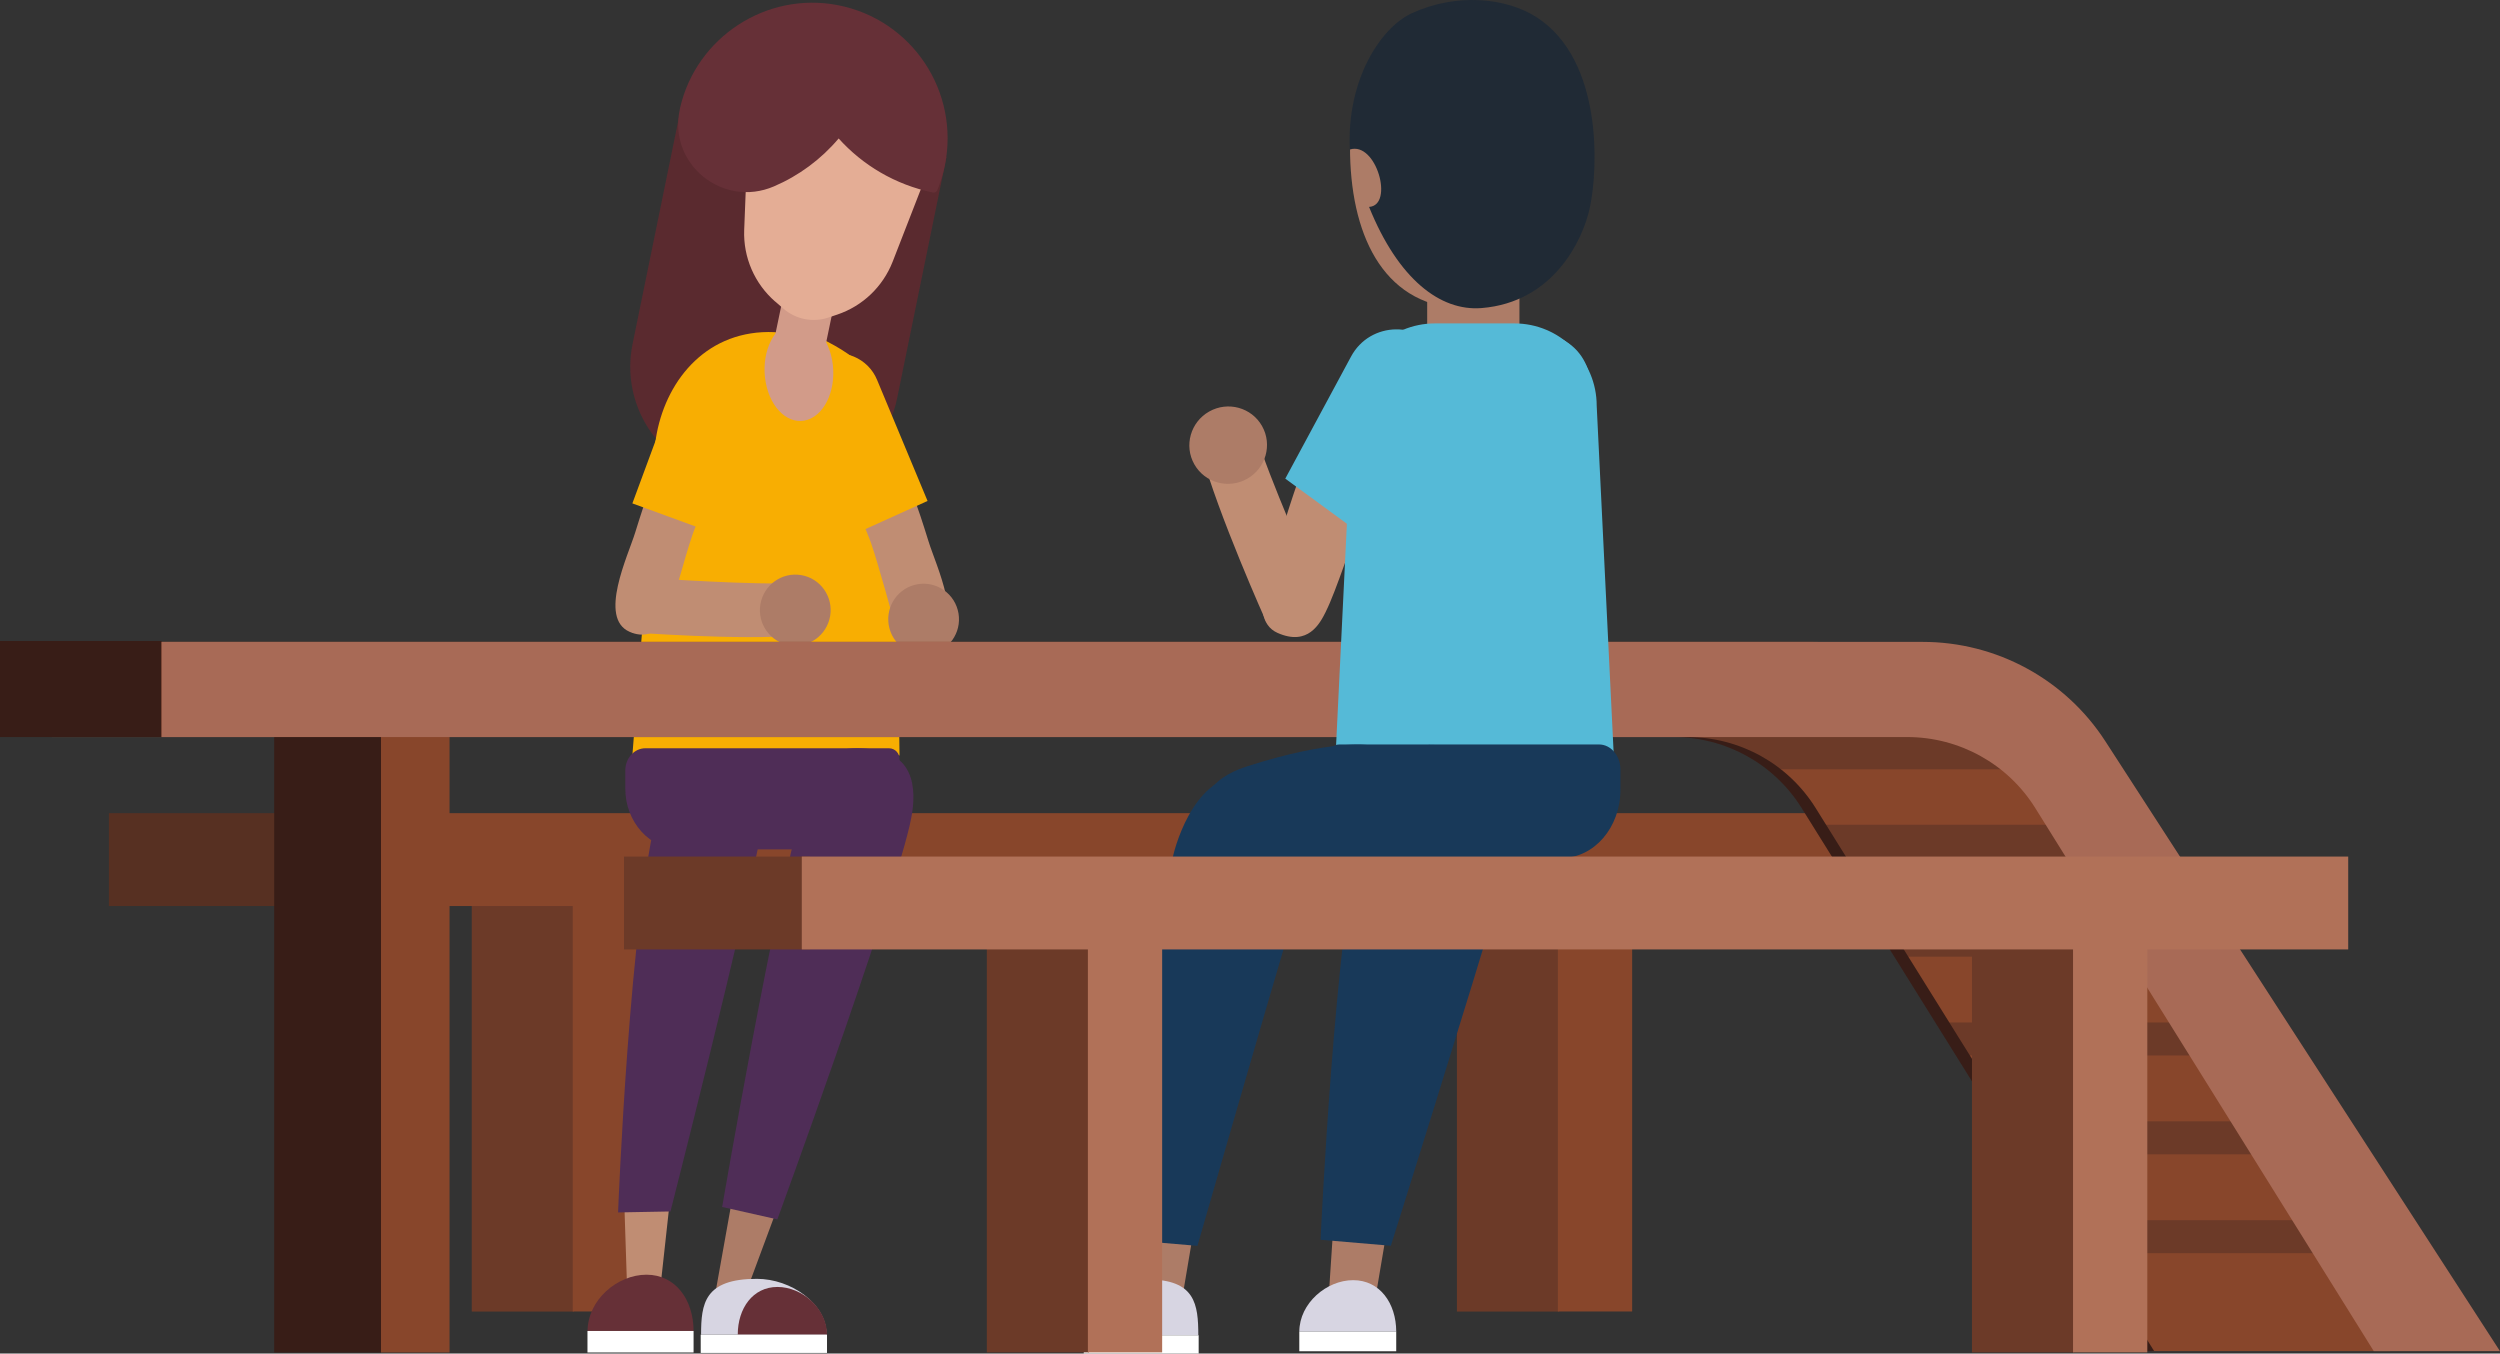<?xml version="1.0" encoding="UTF-8"?>
<svg xmlns="http://www.w3.org/2000/svg" id="Layer_1" data-name="Layer 1" version="1.1" viewBox="0 0 283.46 153.47">
  <rect x="0" y="0" width="283.46" height="153.47" fill="#333333" stroke="none"/>
  <defs>
    <style>
      .cls-1 {
        fill: #a86a56;
      }

      .cls-1, .cls-2, .cls-3, .cls-4, .cls-5, .cls-6, .cls-7, .cls-8, .cls-9, .cls-10, .cls-11, .cls-12, .cls-13, .cls-14, .cls-15, .cls-16, .cls-17, .cls-18, .cls-19, .cls-20, .cls-21, .cls-22 {
        stroke-width: 0px;
      }

      .cls-2 {
        fill: #d7d5e2;
      }

      .cls-3 {
        fill: #000;
      }

      .cls-4 {
        fill: #4f2d57;
      }

      .cls-5 {
        fill: #6c3a28;
      }

      .cls-6 {
        fill: #f8ae02;
      }

      .cls-7 {
        fill: #381d17;
      }

      .cls-8 {
        fill: #663037;
      }

      .cls-9 {
        fill: #008377;
      }

      .cls-10 {
        fill: #5a2a2f;
      }

      .cls-11 {
        fill: #573022;
      }

      .cls-12 {
        fill: #e4ad95;
      }

      .cls-13 {
        fill: #d29b89;
      }

      .cls-14 {
        fill: #1d1d1b;
      }

      .cls-15 {
        fill: #c08d73;
      }

      .cls-16 {
        fill: #88462b;
      }

      .cls-17 {
        fill: #b17158;
      }

      .cls-18 {
        fill: #202a35;
      }

      .cls-19 {
        fill: #183959;
      }

      .cls-20 {
        fill: #fff;
      }

      .cls-21 {
        fill: #55bad7;
      }

      .cls-22 {
        fill: #ad7c67;
      }
    </style>
  </defs>
  <g>
    <rect class="cls-5" x="146.78" y="118.71" width="48.4" height="11.59" transform="translate(295.49 -46.47) rotate(90)"/>
    <rect class="cls-5" x="35.08" y="118.71" width="48.4" height="11.59" transform="translate(183.79 65.23) rotate(90)"/>
    <rect class="cls-11" x="12.35" y="92.2" width="21.09" height="10.53"/>
    <rect class="cls-16" x="156.65" y="120.3" width="48.4" height="8.42" transform="translate(305.36 -56.35) rotate(90)"/>
    <rect class="cls-16" x="44.95" y="120.3" width="48.4" height="8.42" transform="translate(193.66 55.35) rotate(90)"/>
    <rect class="cls-16" x="32.51" y="92.2" width="187.93" height="10.53"/>
  </g>
  <g>
    <path class="cls-3" d="M82.28,96.51c.09-.02.18-.04.26-.07-.09.03-.18.05-.26.07Z"/>
    <path class="cls-3" d="M82.02,96.56c.07,0,.15-.02.22-.04-.07.02-.15.03-.22.04Z"/>
    <path class="cls-20" d="M82.24,96.52s.02,0,.04,0c-.01,0-.02,0-.04,0Z"/>
    <polygon class="cls-20" points="82.02 96.56 82.02 96.56 82.02 96.56 82.02 96.56"/>
    <path class="cls-14" d="M61.36,88.12"/>
    <path class="cls-10" d="M81.69,54.15l4.84,1.01c6.94,1.44,13.74-3.02,15.18-9.96l5.61-27.42-29.98-6.23-5.61,27.42c-1.44,6.95,3.01,13.75,9.95,15.19Z"/>
    <path class="cls-6" d="M71.7,85.66l2.5-31.91c-.09-1.55-.02-3.12.27-4.63,1.21-6.26,5.86-11.78,13.33-11.46l5.2.67c4.61,2.26,7.13,4.48,8.35,10.69.29,1.5.35,3.06.23,4.6l.41,32.04h-30.29Z"/>
    <path class="cls-13" d="M88.47,28.89h5.84v10.38c0,1.51-1.23,2.73-2.73,2.73h-.37c-1.51,0-2.73-1.23-2.73-2.73v-10.38h0Z" transform="translate(9.13 -17.86) rotate(11.74)"/>
    <path class="cls-12" d="M87.9,34.19l.92.8c1.41,1.22,3.35,1.61,5.12,1.01l.99-.33c2.88-.97,5.17-3.16,6.28-5.99l4.94-12.7c1.62-4.17-.89-8.79-5.26-9.7l-7.28-1.51c-4.38-.91-8.52,2.33-8.7,6.8l-.53,13.5c-.12,3.1,1.17,6.09,3.52,8.13Z"/>
    <path class="cls-8" d="M77.07,12.4c.02-.07.03-.14.05-.21,1.86-8,9.8-13.16,17.85-11.61,8.44,1.62,13.89,9.83,12.15,18.23-.2.96-.49,1.89-.85,2.76-.08.19-.29.3-.49.26,0,0,0,0,0,0-4.29-.89-7.97-3.11-10.69-6.13-1.99,2.36-4.51,4.22-7.33,5.43-5.81,2.5-12.03-2.54-10.68-8.72Z"/>
    <path class="cls-4" d="M100.83,96.31h-23.69c-3.44,0-6.24-3.09-6.24-6.89v-2.06c0-1.39,1.02-2.52,2.28-2.52h27.61c.71,0,1.26.61,1.19,1.31l-1.15,10.16Z"/>
    <g>
      <polygon class="cls-15" points="74.41 150.23 71.22 149.68 70.66 132.57 76.32 132.81 74.41 150.23"/>
      <g>
        <path class="cls-8" d="M78.64,150.91c-.01-3.53-2.03-6.38-5.34-6.38s-6.66,2.86-6.68,6.38h12.03Z"/>
        <rect class="cls-20" x="66.61" y="150.91" width="12.03" height="2.44"/>
      </g>
    </g>
    <g>
      <polygon class="cls-22" points="84.13 147.78 80.86 148.02 83.41 133.76 88.81 135.17 84.13 147.78"/>
      <g>
        <path class="cls-2" d="M79.49,151.33c.01-3.5.35-6.33,6.32-6.33,3.92,0,7.89,2.83,7.91,6.33h-14.23Z"/>
        <path class="cls-8" d="M83.65,151.33c0-2.99,1.71-5.41,4.5-5.41,2.79,0,5.61,2.42,5.63,5.41h-10.13Z"/>
        <rect class="cls-20" x="79.46" y="151.33" width="14.32" height="2.07" transform="translate(173.23 304.73) rotate(-180)"/>
      </g>
    </g>
    <path class="cls-4" d="M74.65,91.59c-3.27,12.23-4.57,45.88-4.57,45.88l5.94-.11s8.52-33.42,10.36-43.44c.45-2.42,1.58-7.28-3.82-8.17-6.54-1.07-7.3,3.54-7.92,5.84Z"/>
    <path class="cls-4" d="M91.38,89.99c-3.55,12.15-9.5,46.86-9.5,46.86l6.26,1.41s12.56-34.34,14.99-44.62c.52-2.21,1.55-7.75-3.86-8.62-6.54-1.05-7.26,2.78-7.9,4.97Z"/>
    <path class="cls-15" d="M101.16,50.59s1.57,2.5,4.12,10.79c.84,2.72,4.2,9.71.66,11.28-3.17,1.41-4.58-2.21-4.58-2.21,0,0-1.73-6.35-2.58-8.83-.33-.98-2.47-6.06-3.23-7.47-.73-1.35-1.65-3.06-1.65-3.06l7.26-.5Z"/>
    <ellipse class="cls-22" cx="104.72" cy="70.21" rx="4.01" ry="4.03" transform="translate(-10.22 18.41) rotate(-9.58)"/>
    <path class="cls-15" d="M76.15,49.56s-1.57,2.5-4.12,10.79c-.84,2.72-4.2,9.71-.66,11.28,3.17,1.41,4.58-2.21,4.58-2.21,0,0,1.73-6.35,2.58-8.83.33-.98,2.47-6.06,3.23-7.47.73-1.35,1.65-3.06,1.65-3.06l-7.26-.5Z"/>
    <path class="cls-15" d="M73.89,65.56s12.47.84,16.11.52c1.59-.14,3.01,1.01,3.21,2.6.22,1.69-1.01,3.23-2.7,3.37-6.63.58-18.86-.35-18.86-.35l2.24-6.15Z"/>
    <ellipse class="cls-22" cx="90.17" cy="69.18" rx="4.03" ry="4.01" transform="translate(6.95 146.58) rotate(-80.42)"/>
    <path class="cls-6" d="M71.7,57.08l4.84-13.09c.92-2.27,3.54-3.37,5.81-2.45h0c2.27.92,3.37,3.54,2.45,5.81l-4.74,12.78-8.35-3.05Z"/>
    <path class="cls-6" d="M96.27,60.83l-5.88-14.03c-1.02-2.49.18-5.37,2.67-6.39h0c2.49-1.02,5.37.18,6.39,2.67l5.72,13.72-8.9,4.03Z"/>
    <path class="cls-13" d="M86.82,43.35c.55,3.04,2.69,4.94,4.77,4.24s3.32-3.72,2.76-6.76-2.69-4.94-4.77-4.24c-2.08.69-3.32,3.72-2.76,6.76Z"/>
  </g>
  <g>
    <path class="cls-16" d="M5.87,72.78v10.79s185.21,0,185.21,0c5.91,0,11.41,3.05,14.53,8.07l38.37,61.56h27.03l-44.75-69.16c-4.54-7.02-12.34-11.26-20.7-11.26H5.87Z"/>
    <g>
      <polygon class="cls-5" points="201.55 87.23 237.53 87.23 235.19 83.49 191.61 83.49 196.34 84.46 201.55 87.23"/>
      <polygon class="cls-5" points="208.63 97.26 243.9 97.26 241.56 93.51 206.15 93.51 208.63 97.26"/>
      <polygon class="cls-5" points="215.49 108.47 251.47 108.47 249.13 104.72 213.02 104.72 215.49 108.47"/>
      <polygon class="cls-5" points="222.5 119.67 258.83 119.67 256.49 115.93 220.03 115.93 222.5 119.67"/>
      <polygon class="cls-5" points="229.92 130.88 266.25 130.88 263.91 127.14 227.45 127.14 229.92 130.88"/>
      <polygon class="cls-5" points="236.93 142.09 273.61 142.09 271.27 138.35 234.46 138.35 236.93 142.09"/>
    </g>
    <path class="cls-7" d="M244.25,153.2h-1.59l-38.37-61.56c-3.12-5.02-8.62-8.07-14.53-8.07h1.59c5.91,0,11.41,3.05,14.53,8.07l38.37,61.56Z"/>
    <rect class="cls-7" x=".51" y="110.65" width="73.28" height="12.11" transform="translate(153.85 79.56) rotate(90)"/>
    <rect class="cls-7" x="3.72" y="68.96" width="10.89" height="18.32" transform="translate(87.28 68.96) rotate(90)"/>
    <rect class="cls-16" x="10.45" y="112.82" width="73.28" height="7.77" transform="translate(163.79 69.62) rotate(90)"/>
    <path class="cls-1" d="M18.32,72.78v10.79s197.93,0,197.93,0c5.91,0,11.41,3.05,14.53,8.07l38.37,61.56h14.31l-44.75-69.16c-4.54-7.02-12.34-11.26-20.7-11.26H18.32Z"/>
  </g>
  <g>
    <path class="cls-22" d="M161.82,30.53h10.46v7.22c0,2.89-2.34,5.23-5.23,5.23h0c-2.89,0-5.23-2.34-5.23-5.23v-7.22h0Z"/>
    <path class="cls-15" d="M150.33,69.35c-.67,1.34-2.01,3.95-5.48,2.41-3.86-1.72-.19-9.36.73-12.34,2.79-9.08,4.5-11.81,4.5-11.81l7.94.55s-2.38,7.67-3.04,9.21c-1.86,4.31-3.42,9.52-4.65,11.97Z"/>
    <g>
      <path class="cls-15" d="M149.04,65.88s-5.5-12.52-6.52-16.37c-.45-1.69-2.16-2.72-3.87-2.34-1.82.41-2.94,2.24-2.46,4.04,1.87,7.03,7.37,19.27,7.37,19.27l5.49-4.59Z"/>
      <ellipse class="cls-22" cx="139.26" cy="50.47" rx="4.41" ry="4.38" transform="translate(-6.82 75.02) rotate(-29.46)"/>
    </g>
    <polygon class="cls-22" points="129.53 134.94 135.93 136.02 134.04 147.22 128.78 146.33 129.53 134.94"/>
    <path class="cls-21" d="M176.95,60.84l-9.18-1.56.83-15.88c.24-4.62,5.49-7.16,9.26-4.48h0c1.83,1.3,2.76,3.54,2.39,5.75l-3.31,16.17Z"/>
    <path class="cls-21" d="M154.27,60.52l-8.54-6.25,7.44-13.81c2.17-4.09,8-4.17,10.29-.14h0c1.11,1.95,1.01,4.37-.26,6.23l-8.92,13.99Z"/>
    <path class="cls-21" d="M182.97,85.73h-31.54l1.94-39.73c0-5.15,4.18-9.33,9.33-9.33h9.01c5.15,0,9.33,4.18,9.33,9.33l1.94,39.73Z"/>
    <path class="cls-22" d="M180.48,18.69c-.87,7.42-3.86,15.85-13.32,16.29s-13.6-7.05-14.05-16.51,2.98-17.31,12.44-17.75c9.46-.45,16.03,8.56,14.94,17.97Z"/>
    <path class="cls-18" d="M153.05,16.96c-.38-7.87,3.47-13.84,7.05-15.47,5.1-2.33,10.72-1.75,14.17.49,7.48,4.87,6.94,17.19,5.99,21.58-.82,3.77-4.18,10.71-12.27,11.37-4.7.38-9.46-3.3-12.76-11.47,2.86-.17.83-7.45-2.17-6.51Z"/>
    <path class="cls-19" d="M147.26,101.75c-4.64,15.65-11.49,39.51-11.49,39.51l-7.97-.68s2.16-31.17,5.24-43.66c.66-2.69,3.52-10.7,9.86-8.64,7.67,2.49,5.15,10.79,4.36,13.46Z"/>
    <path class="cls-19" d="M141.4,86.89c9.62-3.09,13.75-2.4,13.75-2.4l3.64,10.76s-2.98,3.72-11.52,6.5c-2.62.85-9.21,2.2-10.88-4.21-2.02-7.76,2.39-9.8,5.02-10.65Z"/>
    <g>
      <polygon class="cls-22" points="151.46 134.78 157.86 135.86 155.97 147.05 150.71 146.17 151.46 134.78"/>
      <g>
        <path class="cls-2" d="M158.31,150.98c-.01-3.22-1.86-5.83-4.88-5.83s-6.09,2.61-6.11,5.83h10.99Z"/>
        <rect class="cls-20" x="147.32" y="150.98" width="10.99" height="2.23"/>
      </g>
      <path class="cls-19" d="M170.96,98.26c-4.64,15.65-13.26,42.99-13.26,42.99l-7.97-.68s1.59-34.66,4.67-47.14c.66-2.69,3.52-10.7,9.86-8.64,7.67,2.49,7.49,10.79,6.7,13.46Z"/>
    </g>
    <path class="cls-19" d="M150.18,90.14c-.36,3.82,2.53,7.14,6.24,7.14h20.66c3.67,0,6.65-3.46,6.65-7.73v-2.31c0-1.56-1.09-2.83-2.43-2.83h-29.45c-.76,0-1.35.68-1.26,1.47l-.4,4.26Z"/>
    <g>
      <path class="cls-2" d="M135.87,151.4c-.01-3.5-.32-6.33-5.77-6.33-3.58,0-7.2,2.83-7.22,6.33h13Z"/>
      <path class="cls-9" d="M127.07,151.4c-.1-4.64,1.84-5.62,3.59-6.33-5.03-.25-7.77,3.35-7.78,6.33h4.19Z"/>
      <rect class="cls-20" x="122.88" y="151.4" width="13.03" height="2.07"/>
    </g>
  </g>
  <g>
    <rect class="cls-5" x="205.32" y="123.49" width="48.12" height="11.59" transform="translate(358.67 -100.1) rotate(90)"/>
    <rect class="cls-5" x="93.62" y="123.49" width="48.12" height="11.59" transform="translate(246.97 11.6) rotate(90)"/>
    <rect class="cls-5" x="70.75" y="97.12" width="21.09" height="10.53"/>
    <rect class="cls-17" x="215.19" y="125.07" width="48.12" height="8.42" transform="translate(368.54 -109.97) rotate(90)"/>
    <rect class="cls-17" x="103.49" y="125.07" width="48.12" height="8.42" transform="translate(256.84 1.73) rotate(90)"/>
    <rect class="cls-17" x="90.91" y="97.12" width="175.34" height="10.53"/>
  </g>
</svg>
